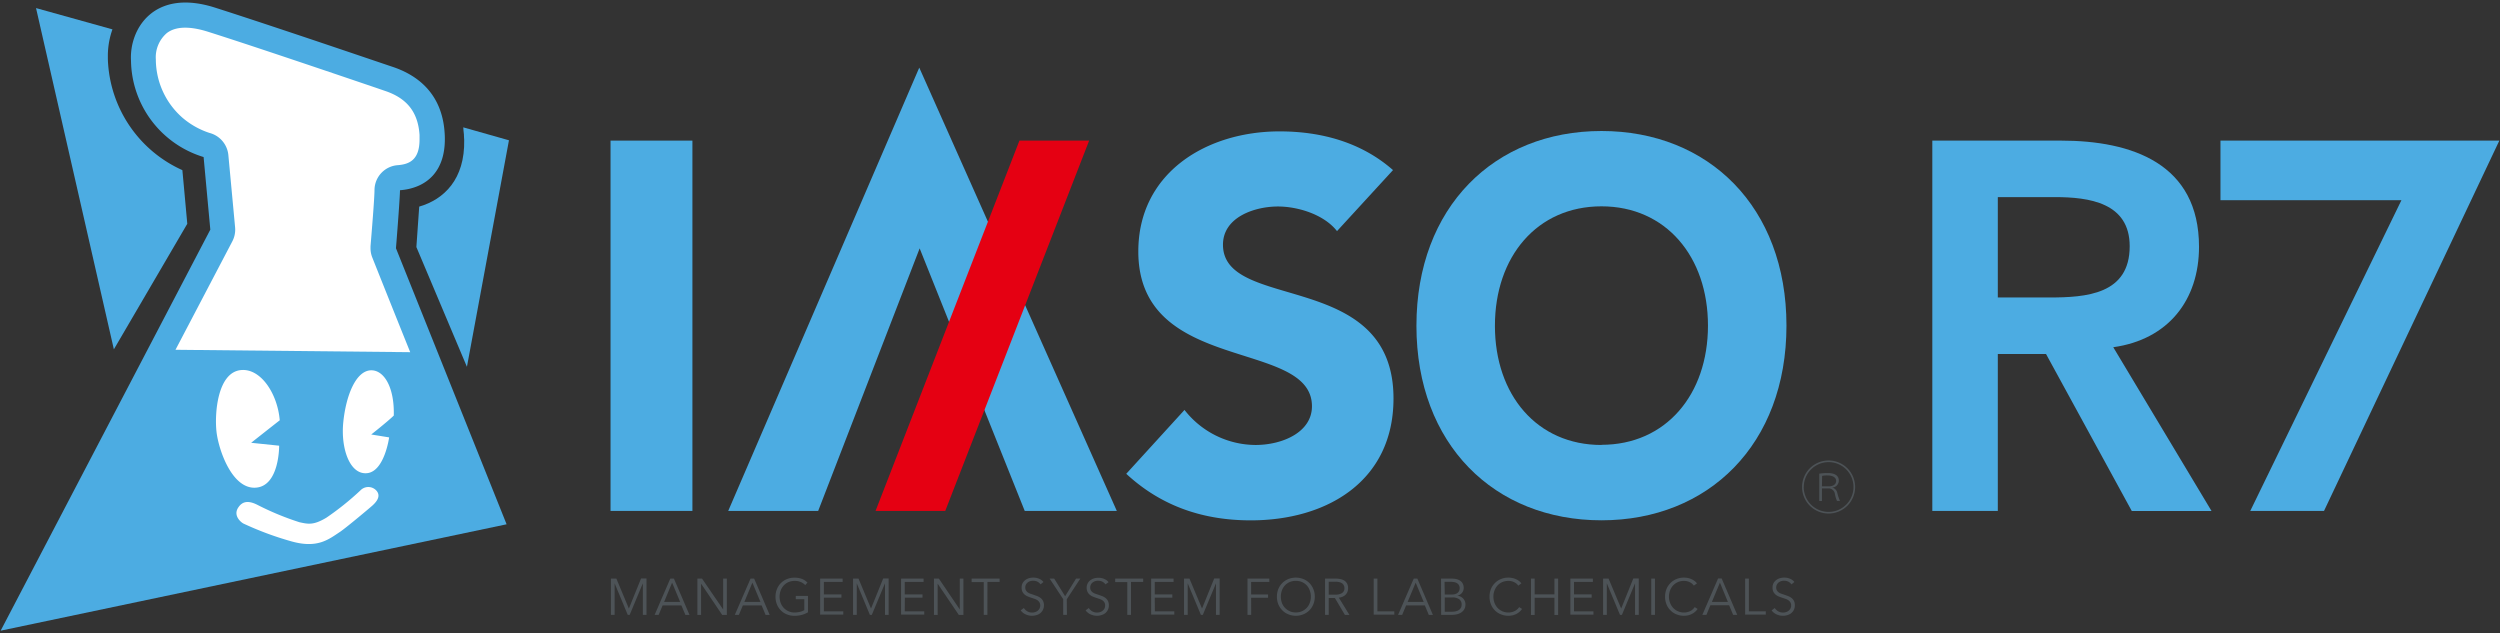 <svg xmlns="http://www.w3.org/2000/svg" xmlns:xlink="http://www.w3.org/1999/xlink" width="458" height="116" viewBox="0 0 458 116"><rect x="0" y="0" width="458" height="116" fill="#333333" stroke="none"/><defs><clipPath id="a"><path d="M860.83,433.27H537.78a80.06,80.06,0,0,1-11-159.36l14.65-2L544,257.33a102.31,102.31,0,0,1,168.59-58.8L724.31,209l13-8.81A66.9,66.9,0,0,1,775,188.66a67.69,67.69,0,0,1,64.42,47.88l5.19,17.27,17.76-3.14a57.3,57.3,0,0,1,67.41,55.43l.3,17.11L947,325.78a54.06,54.06,0,0,1-5.4,107.42l-8.21.42Z" fill="none"/></clipPath><clipPath id="b"><rect x="78" y="-48.98" width="1264.12" height="1264.12" fill="none"/></clipPath><linearGradient id="c" x1="499.45" y1="-5034.23" x2="296.36" y2="-5135.77" gradientTransform="matrix(1, 0, 0, -1, 0, -5112)" gradientUnits="userSpaceOnUse"><stop offset="0" stop-color="#6cc6ef"/><stop offset="1" stop-color="#72c8ef"/></linearGradient><linearGradient id="d" x1="181.18" y1="-5034.23" x2="297.88" y2="-5241.86" gradientTransform="matrix(1, 0, 0, -1, 0, -5112)" gradientUnits="userSpaceOnUse"><stop offset="0" stop-color="#73c9f0"/><stop offset="1" stop-color="#75c9ee"/></linearGradient><linearGradient id="e" x1="184.21" y1="-5246.41" x2="105.4" y2="-5129.71" gradientTransform="matrix(1, 0, 0, -1, 0, -5112)" gradientUnits="userSpaceOnUse"><stop offset="0" stop-color="#78caf0"/><stop offset="1" stop-color="#75c9f0"/></linearGradient><linearGradient id="f" x1="53.87" y1="-5510.12" x2="106.91" y2="-5235.8" gradientTransform="matrix(1, 0, 0, -1, 0, -5112)" gradientUnits="userSpaceOnUse"><stop offset="0" stop-color="#67c2ed"/><stop offset="1" stop-color="#7bcbef"/></linearGradient><linearGradient id="g" x1="-131.04" y1="-5264.6" x2="-67.38" y2="-5316.13" gradientTransform="matrix(1, 0, 0, -1, 0, -5112)" gradientUnits="userSpaceOnUse"><stop offset="0" stop-color="#afdef5"/><stop offset="1" stop-color="#a3d9f3"/></linearGradient><linearGradient id="h" x1="-164.38" y1="-5407.06" x2="41.74" y2="-5367.66" gradientTransform="matrix(1, 0, 0, -1, 0, -5112)" gradientUnits="userSpaceOnUse"><stop offset="0" stop-color="#8dd2f1"/><stop offset="1" stop-color="#67c5ee"/></linearGradient><linearGradient id="i" x1="-131.03" y1="-5264.6" x2="-32.52" y2="-5131.23" gradientTransform="matrix(1, 0, 0, -1, 0, -5112)" gradientUnits="userSpaceOnUse"><stop offset="0" stop-color="#7eccef"/><stop offset="1" stop-color="#7ecbef"/></linearGradient><linearGradient id="j" x1="29.61" y1="-5225.19" x2="43.26" y2="-5035.74" gradientTransform="matrix(1, 0, 0, -1, 0, -5112)" gradientUnits="userSpaceOnUse"><stop offset="0" stop-color="#82cef1"/><stop offset="1" stop-color="#75c9f0"/></linearGradient><linearGradient id="k" x1="499.45" y1="-5034.23" x2="544.92" y2="-5207" gradientTransform="matrix(1, 0, 0, -1, 0, -5112)" gradientUnits="userSpaceOnUse"><stop offset="0" stop-color="#69c4ef"/><stop offset="1" stop-color="#63c2ed"/></linearGradient><linearGradient id="l" x1="411.54" y1="-5237.31" x2="591.9" y2="-5267.63" gradientTransform="matrix(1, 0, 0, -1, 0, -5112)" gradientUnits="userSpaceOnUse"><stop offset="0" stop-color="#61c0ed"/><stop offset="1" stop-color="#53b7e7"/></linearGradient><linearGradient id="n" x1="1359.23" y1="-4071.39" x2="1228.89" y2="-4335.1" gradientTransform="translate(-3810 -1302) rotate(90)" gradientUnits="userSpaceOnUse"><stop offset="0" stop-color="#92d3f3"/><stop offset="1" stop-color="#b2def5"/></linearGradient><linearGradient id="o" x1="1674.47" y1="-3859.2" x2="1471.38" y2="-3960.75" gradientTransform="translate(-3810 -1302) rotate(90)" xlink:href="#c"/><linearGradient id="p" x1="1356.2" y1="-3859.21" x2="1472.9" y2="-4066.84" gradientTransform="translate(-3810 -1302) rotate(90)" xlink:href="#d"/><linearGradient id="q" x1="1401.67" y1="-4380.57" x2="1472.9" y2="-4310.85" gradientTransform="translate(-3810 -1302) rotate(90)" gradientUnits="userSpaceOnUse"><stop offset="0" stop-color="#6ac1ea"/><stop offset="1" stop-color="#6fc2ea"/></linearGradient><linearGradient id="r" x1="1359.23" y1="-4071.39" x2="1339.53" y2="-4271.44" gradientTransform="translate(-3810 -1302) rotate(90)" gradientUnits="userSpaceOnUse"><stop offset="0" stop-color="#8dd2f2"/><stop offset="1" stop-color="#5bbeeb"/></linearGradient><linearGradient id="s" x1="1228.89" y1="-4335.1" x2="1425.92" y2="-4294.18" gradientTransform="translate(-3810 -1302) rotate(90)" gradientUnits="userSpaceOnUse"><stop offset="0" stop-color="#68c1ec"/><stop offset="1" stop-color="#6dc4ed"/></linearGradient><linearGradient id="t" x1="1586.57" y1="-4062.29" x2="1404.7" y2="-4139.59" gradientTransform="translate(-3810 -1302) rotate(90)" gradientUnits="userSpaceOnUse"><stop offset="0" stop-color="#84cef0"/><stop offset="1" stop-color="#93d4f3"/></linearGradient><linearGradient id="u" x1="1359.23" y1="-4071.39" x2="1280.42" y2="-3954.69" gradientTransform="translate(-3810 -1302) rotate(90)" xlink:href="#e"/><linearGradient id="v" x1="1228.89" y1="-4335.1" x2="1281.93" y2="-4060.78" gradientTransform="translate(-3810 -1302) rotate(90)" xlink:href="#f"/><linearGradient id="w" x1="1204.64" y1="-4050.17" x2="1218.28" y2="-3860.72" gradientTransform="translate(-3810 -1302) rotate(90)" xlink:href="#j"/></defs><g style="isolation:isolate"><path d="M335,94.08a4.86,4.86,0,1,1,4.86-4.86A4.87,4.87,0,0,1,335,94.08Zm-4.56-4.86A4.56,4.56,0,1,0,335,84.66,4.56,4.56,0,0,0,330.45,89.22Zm2.85-2.45a12.46,12.46,0,0,1,1.5-.11c1.71,0,2.08.74,2.08,1.38a1.27,1.27,0,0,1-1.24,1.28v0a1.26,1.26,0,0,1,.95.92,8.25,8.25,0,0,0,.5,1.53h-.54a5.9,5.9,0,0,1-.39-1.3,1.18,1.18,0,0,0-1.21-1h-1.16v2.31h-.49Zm.49,2.33H335c.91,0,1.38-.41,1.38-1s-.56-1-1.57-1a4.55,4.55,0,0,0-1,.08Z" fill="#4d5357"/><path d="M354,25.76h23.56c13,0,25.3,4.21,25.3,19.45,0,9.77-5.65,17-15.71,18.4l18,30H390.54L374.83,64.85H366V93.6H354ZM375.41,54.5c6.8,0,14.75-.57,14.75-9.39,0-8-7.47-9-13.7-9H366V54.5Z" fill="#4cace2"/><path d="M111.85,25.76h15V93.6h-15Z" fill="#4cace2"/><path d="M168.48,45.5,149.89,93.6H133.41l35-81.21L204.6,93.6H187.73Z" fill="#4cace2"/><path d="M244.94,42.34c-2.4-3.07-7.19-4.51-10.83-4.51-4.21,0-10.06,1.92-10.06,7,0,12.37,31.24,4.41,31.24,28.17,0,15.14-12.17,22.33-26.15,22.33-8.73,0-16.39-2.59-22.81-8.53L217,75.1a16.61,16.61,0,0,0,13,6.42c4.89,0,10.35-2.3,10.35-7.09,0-12.45-31.81-5.75-31.81-28.36,0-14.47,12.55-22,25.87-22,7.67,0,15,2,20.79,7.09Z" fill="#4cace2"/><path d="M293.39,24c19.6,0,33.89,13.9,33.89,35.65S313,95.32,293.39,95.32s-33.9-13.89-33.9-35.64S273.78,24,293.39,24Zm0,57.49c11.79,0,19.51-9.2,19.51-21.84s-7.72-21.85-19.51-21.85S273.87,47,273.87,59.68,281.58,81.52,293.39,81.52Z" fill="#4cace2"/><path d="M406.79,25.76l51.09,0L425.76,93.6H412.25l27.69-56.92H406.79Z" fill="#4cace2"/><path d="M186.76,25.76h12.77L173.17,93.6H160.4Z" fill="#e50012"/><path d="M115.21,111.49h0l2.23-5.51h1v6.66h-.67v-5.78h0l-2.41,5.78H115l-2.4-5.78h0v5.78h-.68V106h1Z" fill="#4d5357"/><path d="M120.67,112.64h-.74L122.8,106h.66l2.86,6.66h-.75l-.74-1.75h-3.44Zm1-2.37h2.93l-1.47-3.53Z" fill="#4d5357"/><path d="M132.48,111.65h0V106h.68v6.66h-.85l-3.87-5.73h0v5.73h-.68V106h.85Z" fill="#4d5357"/><path d="M135.37,112.64h-.75L137.5,106h.66l2.85,6.66h-.75l-.73-1.75h-3.44Zm1-2.37h2.94l-1.47-3.53Z" fill="#4d5357"/><path d="M147.51,107.19a2.37,2.37,0,0,0-.83-.57,2.73,2.73,0,0,0-1.1-.2,2.81,2.81,0,0,0-1.15.23,2.78,2.78,0,0,0-.87.63,2.9,2.9,0,0,0-.55.93,3.31,3.31,0,0,0,0,2.21,2.75,2.75,0,0,0,.55.92,2.78,2.78,0,0,0,.87.63,2.66,2.66,0,0,0,1.15.24,4.09,4.09,0,0,0,1-.13,2.52,2.52,0,0,0,.77-.31v-2h-1.56v-.6h2.23v3a4.33,4.33,0,0,1-1.17.49,5.66,5.66,0,0,1-1.31.16,3.55,3.55,0,0,1-1.39-.27,3.07,3.07,0,0,1-1.1-.73,3.18,3.18,0,0,1-.72-1.1,3.71,3.71,0,0,1-.26-1.4,3.57,3.57,0,0,1,.27-1.4,3.18,3.18,0,0,1,.72-1.1,3.31,3.31,0,0,1,1.1-.73,3.53,3.53,0,0,1,1.38-.26,3.89,3.89,0,0,1,1.39.23,3,3,0,0,1,1,.67Z" fill="#4d5357"/><path d="M150.93,112h3.56v.6h-4.24V106h4.12v.61h-3.44v2.28h3.22v.6h-3.22Z" fill="#4d5357"/><path d="M159.57,111.49h0l2.23-5.51h1v6.66h-.67v-5.78h0l-2.41,5.78h-.36l-2.4-5.78h0v5.78h-.68V106h1Z" fill="#4d5357"/><path d="M165.75,112h3.57v.6h-4.24V106h4.12v.61h-3.45v2.28H169v.6h-3.23Z" fill="#4d5357"/><path d="M175.83,111.65h0V106h.67v6.66h-.84l-3.88-5.73h0v5.73h-.68V106H172Z" fill="#4d5357"/><path d="M180.89,112.64h-.67v-6H178V106h5.13v.61h-2.23Z" fill="#4d5357"/><path d="M190.63,107.06a1.66,1.66,0,0,0-.56-.49,1.74,1.74,0,0,0-.82-.18,1.66,1.66,0,0,0-.49.07,1.33,1.33,0,0,0-.8.62,1.25,1.25,0,0,0-.13.56,1,1,0,0,0,.13.52,1.1,1.1,0,0,0,.32.36,2.48,2.48,0,0,0,.46.24l.54.18.7.25a2.72,2.72,0,0,1,.63.34,1.61,1.61,0,0,1,.46.54,1.66,1.66,0,0,1,.18.82,1.83,1.83,0,0,1-.69,1.46,2,2,0,0,1-.69.34,2.66,2.66,0,0,1-.79.12,3.05,3.05,0,0,1-.6-.06,3.47,3.47,0,0,1-.57-.19,2.25,2.25,0,0,1-.51-.31,2.4,2.4,0,0,1-.41-.43l.58-.43a1.82,1.82,0,0,0,.61.59,1.69,1.69,0,0,0,.91.24,1.61,1.61,0,0,0,.52-.08,1.44,1.44,0,0,0,.48-.24,1.32,1.32,0,0,0,.34-.4,1.13,1.13,0,0,0,.14-.56,1.11,1.11,0,0,0-.14-.58,1.33,1.33,0,0,0-.36-.39,2.3,2.3,0,0,0-.52-.26l-.61-.2c-.22-.07-.43-.15-.64-.24a2,2,0,0,1-.58-.34,1.63,1.63,0,0,1-.41-.52,1.75,1.75,0,0,1-.15-.76,1.67,1.67,0,0,1,.19-.83,1.84,1.84,0,0,1,.5-.57,2.2,2.2,0,0,1,.69-.33,2.74,2.74,0,0,1,.74-.1,2.58,2.58,0,0,1,1.16.24,1.83,1.83,0,0,1,.72.56Z" fill="#4d5357"/><path d="M195.46,112.64h-.68v-2.87L192.29,106h.84l2,3.23,2-3.23h.78l-2.48,3.79Z" fill="#4d5357"/><path d="M202.52,107.06a1.62,1.62,0,0,0-.55-.49,1.74,1.74,0,0,0-.82-.18,1.77,1.77,0,0,0-.5.07,1.53,1.53,0,0,0-.46.23,1.23,1.23,0,0,0-.33.39,1.13,1.13,0,0,0-.13.56,1,1,0,0,0,.12.52,1.22,1.22,0,0,0,.32.36,2.84,2.84,0,0,0,.46.24l.54.18.7.25a2.53,2.53,0,0,1,.63.34,1.61,1.61,0,0,1,.46.54,1.66,1.66,0,0,1,.18.82,1.79,1.79,0,0,1-.19.86,1.93,1.93,0,0,1-.49.6,2.07,2.07,0,0,1-.7.34,2.64,2.64,0,0,1-.78.12,3.05,3.05,0,0,1-.6-.06,3.93,3.93,0,0,1-.58-.19,2,2,0,0,1-.5-.31,2.14,2.14,0,0,1-.42-.43l.59-.43a1.7,1.7,0,0,0,.6.59,1.73,1.73,0,0,0,.92.24,1.61,1.61,0,0,0,.52-.08,1.4,1.4,0,0,0,.47-.24,1.35,1.35,0,0,0,.35-.4,1.13,1.13,0,0,0,.13-.56,1.11,1.11,0,0,0-.13-.58A1.33,1.33,0,0,0,202,110a2.53,2.53,0,0,0-.52-.26l-.61-.2c-.22-.07-.44-.15-.65-.24a2.05,2.05,0,0,1-.57-.34,1.5,1.5,0,0,1-.41-.52,1.61,1.61,0,0,1-.16-.76,1.67,1.67,0,0,1,.2-.83,1.61,1.61,0,0,1,.5-.57,2.15,2.15,0,0,1,.68-.33,2.76,2.76,0,0,1,.75-.1,2.54,2.54,0,0,1,1.15.24,1.94,1.94,0,0,1,.73.56Z" fill="#4d5357"/><path d="M207.2,112.64h-.68v-6H204.3V106h5.13v.61H207.2Z" fill="#4d5357"/><path d="M211.57,112h3.56v.6h-4.24V106H215v.61h-3.45v2.28h3.22v.6h-3.22Z" fill="#4d5357"/><path d="M220.21,111.49h0l2.23-5.51h1v6.66h-.67v-5.78h0l-2.41,5.78H220l-2.41-5.78h0v5.78h-.68V106h1Z" fill="#4d5357"/><path d="M229.22,112.64h-.68V106h4v.61h-3.33v2.3h3.1v.6h-3.1Z" fill="#4d5357"/><path d="M240.87,109.31a3.53,3.53,0,0,1-.27,1.4,3.33,3.33,0,0,1-.72,1.1,3.26,3.26,0,0,1-1.1.73,3.54,3.54,0,0,1-1.38.27,3.5,3.5,0,0,1-1.38-.27,3.16,3.16,0,0,1-1.1-.73,3.36,3.36,0,0,1-.73-1.1,3.71,3.71,0,0,1-.26-1.4,3.75,3.75,0,0,1,.26-1.4,3.36,3.36,0,0,1,.73-1.1,3.31,3.31,0,0,1,1.1-.73,3.79,3.79,0,0,1,2.76,0,3.41,3.41,0,0,1,1.1.73,3.33,3.33,0,0,1,.72,1.1A3.57,3.57,0,0,1,240.87,109.31Zm-.72,0a3.16,3.16,0,0,0-.19-1.11,2.7,2.7,0,0,0-.54-.93,2.78,2.78,0,0,0-.87-.63,2.84,2.84,0,0,0-1.15-.23,2.81,2.81,0,0,0-1.15.23,2.78,2.78,0,0,0-.87.63,2.9,2.9,0,0,0-.55.93,3.48,3.48,0,0,0,0,2.21,2.75,2.75,0,0,0,.55.92,2.78,2.78,0,0,0,.87.63,2.66,2.66,0,0,0,1.15.24,2.69,2.69,0,0,0,1.15-.24,2.78,2.78,0,0,0,.87-.63,2.57,2.57,0,0,0,.54-.92A3.14,3.14,0,0,0,240.15,109.32Z" fill="#4d5357"/><path d="M243.42,112.64h-.67V106h1.95a4.3,4.3,0,0,1,.91.1,2,2,0,0,1,.72.3,1.47,1.47,0,0,1,.47.55,1.78,1.78,0,0,1,.17.83,1.63,1.63,0,0,1-.13.67,1.54,1.54,0,0,1-.35.52,1.68,1.68,0,0,1-.54.35,2.12,2.12,0,0,1-.68.17l1.95,3.17h-.83l-1.84-3.11h-1.13Zm0-3.7h1.18a2.26,2.26,0,0,0,1.26-.29,1,1,0,0,0,.44-.89,1,1,0,0,0-.13-.55,1,1,0,0,0-.33-.37,1.83,1.83,0,0,0-.53-.21,3.58,3.58,0,0,0-.68-.06h-1.21Z" fill="#4d5357"/><path d="M252.34,112h3.1v.6h-3.78V106h.68Z" fill="#4d5357"/><path d="M256.88,112.64h-.75L259,106h.66l2.85,6.66h-.75l-.73-1.75H257.6Zm1-2.37h2.94l-1.47-3.53Z" fill="#4d5357"/><path d="M264,106h2a4.11,4.11,0,0,1,.77.08,2.33,2.33,0,0,1,.69.28,1.44,1.44,0,0,1,.49.52,1.59,1.59,0,0,1,.2.83,1.4,1.4,0,0,1-.32.91,1.55,1.55,0,0,1-.86.51v0a1.72,1.72,0,0,1,1.07.51,1.58,1.58,0,0,1,.43,1.16,1.66,1.66,0,0,1-.67,1.33,2.37,2.37,0,0,1-.78.38,4,4,0,0,1-1,.13h-2Zm.68,2.92H266a2.05,2.05,0,0,0,.49-.06,1.44,1.44,0,0,0,.46-.19,1,1,0,0,0,.33-.36,1.08,1.08,0,0,0,.13-.56,1,1,0,0,0-.13-.54,1,1,0,0,0-.34-.36,1.47,1.47,0,0,0-.51-.2,3,3,0,0,0-.62-.06h-1.17Zm0,3.15h1.26a3.26,3.26,0,0,0,.7-.07,1.75,1.75,0,0,0,.58-.22,1.12,1.12,0,0,0,.4-.41,1.1,1.1,0,0,0,.15-.59,1.12,1.12,0,0,0-.45-1,2.08,2.08,0,0,0-1.26-.33h-1.38Z" fill="#4d5357"/><path d="M278.84,111.56a3.07,3.07,0,0,1-.41.48,2.54,2.54,0,0,1-.56.39,3,3,0,0,1-.69.28,3.65,3.65,0,0,1-.84.1,3.55,3.55,0,0,1-1.39-.27,3,3,0,0,1-1.09-.73,3.18,3.18,0,0,1-.72-1.1,3.53,3.53,0,0,1-.26-1.4,3.75,3.75,0,0,1,.26-1.4,3.36,3.36,0,0,1,.73-1.1,3.31,3.31,0,0,1,1.1-.73,3.45,3.45,0,0,1,1.37-.26,3.38,3.38,0,0,1,.72.07,2.93,2.93,0,0,1,.67.22,2.84,2.84,0,0,1,.56.33,1.75,1.75,0,0,1,.42.44l-.56.41a1.6,1.6,0,0,0-.28-.32,1.56,1.56,0,0,0-.41-.28,2.36,2.36,0,0,0-.51-.2,2.25,2.25,0,0,0-.6-.07,2.89,2.89,0,0,0-1.16.23,2.63,2.63,0,0,0-.86.63,2.9,2.9,0,0,0-.55.93,3.1,3.1,0,0,0-.19,1.1,3.4,3.4,0,0,0,.19,1.11,3,3,0,0,0,.55.92,2.78,2.78,0,0,0,.87.63,2.72,2.72,0,0,0,1.15.24,2.52,2.52,0,0,0,1.09-.24,2.09,2.09,0,0,0,.87-.75Z" fill="#4d5357"/><path d="M280.47,106h.68v2.89h3.62V106h.68v6.66h-.68v-3.15h-3.62v3.15h-.68Z" fill="#4d5357"/><path d="M288.36,112h3.56v.6h-4.23V106h4.12v.61h-3.45v2.28h3.23v.6h-3.23Z" fill="#4d5357"/><path d="M297,111.49h0l2.22-5.51h1v6.66h-.68v-5.78h0l-2.4,5.78h-.36l-2.41-5.78h0v5.78h-.68V106h1Z" fill="#4d5357"/><path d="M303.19,112.64h-.68V106h.68Z" fill="#4d5357"/><path d="M311,111.56a2.61,2.61,0,0,1-.41.48,2.54,2.54,0,0,1-.56.39,3,3,0,0,1-.69.28,3.56,3.56,0,0,1-.83.1,3.52,3.52,0,0,1-1.39-.27,3,3,0,0,1-1.1-.73,3.18,3.18,0,0,1-.72-1.1,3.71,3.71,0,0,1-.26-1.4,3.75,3.75,0,0,1,.26-1.4,3.36,3.36,0,0,1,.73-1.1,3.31,3.31,0,0,1,1.1-.73,3.46,3.46,0,0,1,1.38-.26,3.51,3.51,0,0,1,.72.07,3,3,0,0,1,.66.22,2.58,2.58,0,0,1,.56.33,2,2,0,0,1,.43.44l-.57.41a1.6,1.6,0,0,0-.28-.32,1.68,1.68,0,0,0-.4-.28,2.67,2.67,0,0,0-.52-.2,2.22,2.22,0,0,0-.59-.07,2.82,2.82,0,0,0-1.16.23,2.78,2.78,0,0,0-.87.63,2.9,2.9,0,0,0-.55.93,3.34,3.34,0,0,0-.19,1.1,3.17,3.17,0,0,0,.2,1.11,2.85,2.85,0,0,0,.55.92,2.57,2.57,0,0,0,.87.63,2.66,2.66,0,0,0,1.15.24,2.58,2.58,0,0,0,1.09-.24,2.13,2.13,0,0,0,.86-.75Z" fill="#4d5357"/><path d="M312.62,112.64h-.75l2.88-6.66h.66l2.85,6.66h-.75l-.73-1.75h-3.44Zm1-2.37h2.93l-1.46-3.53Z" fill="#4d5357"/><path d="M320.39,112h3.1v.6h-3.78V106h.68Z" fill="#4d5357"/><path d="M328.19,107.06a1.53,1.53,0,0,0-.55-.49,1.74,1.74,0,0,0-.82-.18,1.77,1.77,0,0,0-.5.07,1.65,1.65,0,0,0-.46.23,1.55,1.55,0,0,0-.33.39,1.25,1.25,0,0,0-.13.56.91.91,0,0,0,.13.52,1.1,1.1,0,0,0,.32.36,2.48,2.48,0,0,0,.46.24l.54.18.7.25a2.72,2.72,0,0,1,.63.34,1.74,1.74,0,0,1,.46.54,1.66,1.66,0,0,1,.17.82,1.79,1.79,0,0,1-.68,1.46,2,2,0,0,1-.69.34,2.66,2.66,0,0,1-.79.12,3.05,3.05,0,0,1-.6-.06,3.47,3.47,0,0,1-.57-.19,2.25,2.25,0,0,1-.51-.31,2.09,2.09,0,0,1-.41-.43l.58-.43a1.73,1.73,0,0,0,.61.59,1.69,1.69,0,0,0,.91.24,1.61,1.61,0,0,0,.52-.08,1.4,1.4,0,0,0,.47-.24,1.22,1.22,0,0,0,.35-.4,1.13,1.13,0,0,0,.14-.56,1.11,1.11,0,0,0-.14-.58,1.33,1.33,0,0,0-.36-.39,2.3,2.3,0,0,0-.52-.26l-.61-.2c-.22-.07-.43-.15-.65-.24a2.05,2.05,0,0,1-.57-.34,1.63,1.63,0,0,1-.41-.52,1.75,1.75,0,0,1-.15-.76,1.67,1.67,0,0,1,.19-.83,1.84,1.84,0,0,1,.5-.57,2.2,2.2,0,0,1,.69-.33,2.74,2.74,0,0,1,.74-.1,2.58,2.58,0,0,1,1.16.24,1.83,1.83,0,0,1,.72.56Z" fill="#4d5357"/><path d="M19.76,10.84c0-.28,0-.55,0-.83a14.46,14.46,0,0,1,.84-4.63l-14-3.9L20.86,64,34.31,41c-.13-1.43-.62-6.85-.9-9.83A23.13,23.13,0,0,1,19.76,10.84Z" fill="#4cace2"/><path d="M84.87,23.33c0,.43.09.86.12,1.3s0,.65.05,1c.15,7.21-3.71,10.91-8.24,12.22-.16,2.5-.4,5.86-.52,7.41,1.67,4,5.54,13.11,9.26,21.94l7.7-41.5Z" fill="#4cace2"/><path d="M92.81,96.05,72.54,45.48s.69-8.51.74-10.63c4.71-.36,8.64-3.36,8.18-10.45C81,16.85,76.12,13.66,72,12.27,70.54,11.79,50.38,4.9,39.4,1.4,28.11-2.21,23.66,5.4,24,11.13a18.73,18.73,0,0,0,13.3,17.64l1.23,13.3L.12,115.54Z" fill="#4cace2"/><path d="M44.12,67.8c3.67-.38,6.74,4.38,7.13,9.2-1.09.84-5.24,4.12-5.24,4.12l5.13.53s.08,7.38-4.27,7.69-6.81-6.89-7.2-10.19S39.82,68.24,44.12,67.8ZM68.29,92.56c-.49.45-4.86,4.11-6,4.88-2.06,1.35-4.11,3.12-9,1.71a57.18,57.18,0,0,1-8.68-3.23c-.44-.21-2-1.48-.92-3,.68-1,1.71-1.33,3.49-.42a50.89,50.89,0,0,0,7.67,3.17c1.64.36,2.59.57,4.93-.82a51.57,51.57,0,0,0,6.24-5,2,2,0,0,1,2.91,0C69.91,90.91,68.88,92,68.29,92.56Zm3-12.43s-.84,6.18-4,6.55-4.89-4.44-4.4-9.33,2.34-9.62,5.25-9.51c2.32.1,4.14,3.27,4,8.29-1,1-4.13,3.47-4.13,3.47ZM43.07,41.64,41.83,28.35a4.65,4.65,0,0,0-3.46-4,14.53,14.53,0,0,1-4.87-2.72A14.26,14.26,0,0,1,28.55,10.9h0a5.85,5.85,0,0,1,2-4.83c2-1.56,5.16-1,7.44-.29,6.32,2,16.76,5.5,31.06,10.36l1.45.5c4.07,1.35,6.08,3.92,6.36,8.07,0,.3,0,.58,0,.85,0,3.85-2,4.54-4,4.7a4.59,4.59,0,0,0-4.25,4.46c0,1.65-.54,8.06-.73,10.39,0,.12,0,.25,0,.37a4.53,4.53,0,0,0,.33,1.71s3.18,8,6.94,17.33l-43-.44L42.57,44.2a4.65,4.65,0,0,0,.52-2.13C43.09,41.93,43.08,41.79,43.07,41.64Z" fill="#fff"/><g clip-path="url(#a)"><g clip-path="url(#b)"><polygon points="499.45 -77.77 181.18 -77.77 181.18 -77.77 411.54 125.31 411.54 125.31 499.45 -77.77" fill="url(#c)"/><polygon points="181.18 -77.77 184.21 134.41 184.21 134.41 411.54 125.31 411.54 125.31 181.18 -77.77" fill="url(#d)"/><polygon points="184.21 134.41 181.18 -77.77 181.18 -77.77 29.62 113.19 29.62 113.19 184.21 134.41" fill="url(#e)"/><polygon points="53.87 398.12 184.21 134.41 184.21 134.41 29.62 113.19 29.62 113.19 53.87 398.12" fill="url(#f)"/><polygon points="-131.04 152.59 -164.38 295.06 -164.38 295.06 29.62 113.19 29.62 113.19 -131.04 152.59" fill="url(#g)"/><polygon points="-164.38 295.06 53.87 398.12 53.87 398.12 29.62 113.19 29.62 113.19 -164.38 295.06" fill="url(#h)"/><polygon points="-131.04 152.59 29.62 113.19 29.62 113.19 -94.66 -74.74 -94.66 -74.74 -131.04 152.59" fill="url(#i)"/><polygon points="29.62 113.19 181.18 -77.77 181.18 -77.77 -94.66 -74.74 -94.66 -74.74 29.62 113.19" fill="url(#j)"/><polygon points="499.45 -77.77 411.54 125.31 411.54 125.31 678.29 64.69 678.29 64.69 499.45 -77.77" fill="url(#k)"/><polygon points="411.54 125.31 505.51 246.56 505.51 246.56 678.29 64.69 678.29 64.69 411.54 125.31" fill="url(#l)"/></g><g style="mix-blend-mode:multiply"><g clip-path="url(#b)"><polygon points="261.39 57.23 525.1 -73.11 525.1 -73.11 525.1 -73.11 525.1 -73.11 261.39 57.23" fill="url(#n)"/><polygon points="49.2 372.47 49.2 54.2 49.2 54.2 252.29 284.57 252.29 284.57 49.2 372.47" fill="url(#o)"/><polygon points="49.2 54.2 261.39 57.23 261.39 57.23 252.29 284.57 252.29 284.57 49.2 54.2" fill="url(#p)"/><polygon points="570.57 99.67 603.91 193.63 603.91 193.63 397.79 148.16 397.79 148.16 570.57 99.67" fill="url(#q)"/><polygon points="261.39 57.23 525.1 -73.11 525.1 -73.11 397.79 148.16 397.79 148.16 261.39 57.23" fill="url(#r)"/><polygon points="525.1 -73.11 570.57 99.67 570.57 99.67 397.79 148.16 397.79 148.16 525.1 -73.11" fill="url(#s)"/><polygon points="252.29 284.57 261.39 57.23 261.39 57.23 397.79 148.16 397.79 148.16 252.29 284.57" fill="url(#t)"/><polygon points="261.39 57.23 49.2 54.2 49.2 54.2 240.17 -97.36 240.17 -97.36 261.39 57.23" fill="url(#u)"/><polygon points="525.1 -73.11 261.39 57.23 261.39 57.23 240.17 -97.36 240.17 -97.36 525.1 -73.11" fill="url(#v)"/><polygon points="240.17 -97.36 49.2 54.2 49.2 54.2 52.24 -221.64 52.24 -221.64 240.17 -97.36" fill="url(#w)"/></g></g></g></g></svg>